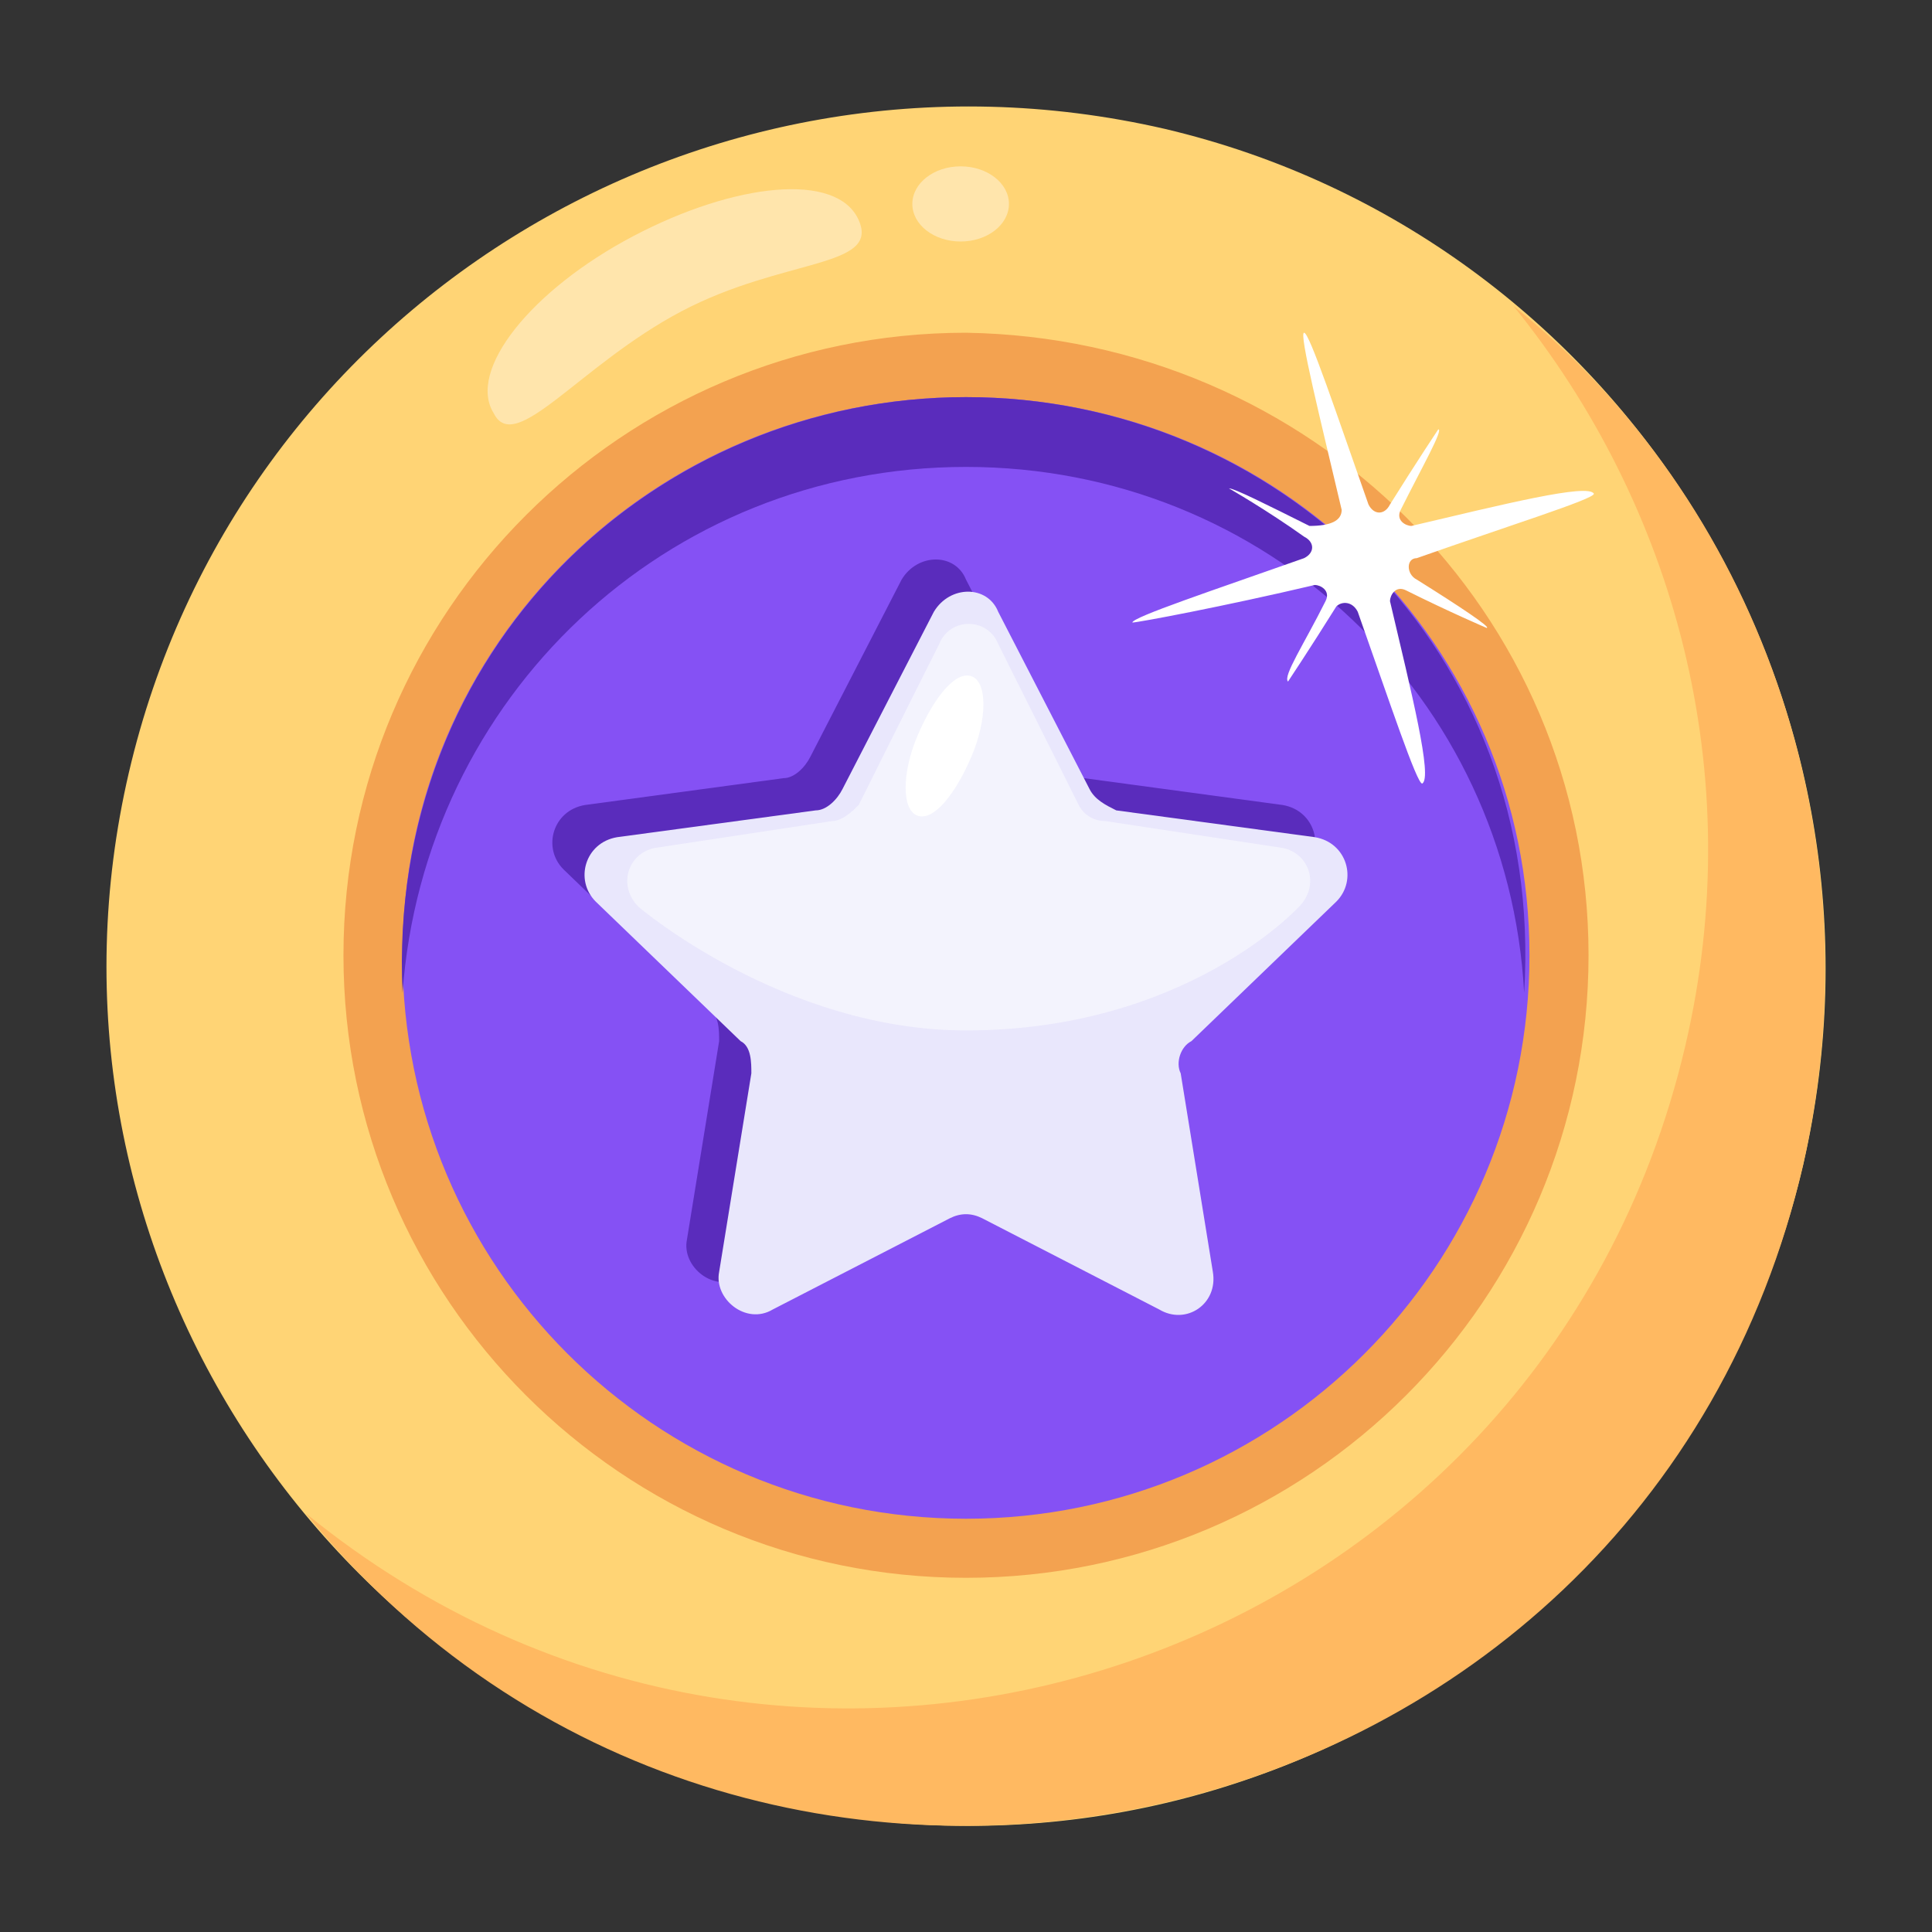 <?xml version="1.0" encoding="UTF-8"?> <svg xmlns="http://www.w3.org/2000/svg" width="40" height="40" viewBox="0 0 40 40" fill="none"><rect x="0" y="0" width="40" height="40" fill="#333333" stroke="none"/><path d="M37.334 24.111C35.111 33.667 25.556 39.556 16 37.334C6.445 35.111 0.445 25.556 2.667 16C4.889 6.445 14.445 0.445 24.111 2.667C33.556 4.889 39.556 14.445 37.334 24.111Z" fill="#FFD475"></path><path d="M37.333 24.111C34 38.556 15.444 42.556 6.333 31.334C16.555 39.667 31.889 34.445 34.889 21.667C36.222 16 34.666 10.445 31.333 6.333C36.333 10.334 38.889 17.222 37.333 24.111Z" fill="#FFB961"></path><path opacity="0.4" d="M10.222 8.556C10.666 9.444 12 7.556 14.111 6.444C16.222 5.333 18.222 5.556 17.778 4.556C17.333 3.556 15.222 3.778 13.111 4.889C11 6 9.666 7.667 10.222 8.556Z" fill="white"></path><path opacity="0.4" d="M19.889 5C20.441 5 20.889 4.652 20.889 4.222C20.889 3.793 20.441 3.444 19.889 3.444C19.336 3.444 18.889 3.793 18.889 4.222C18.889 4.652 19.336 5 19.889 5Z" fill="white"></path><path d="M32.889 19.778C32.889 26.889 27.111 32.667 20 32.667C12.889 32.667 7.111 26.889 7.111 19.778C7.111 12.667 12.889 6.889 20 6.889C27.111 7 32.889 12.667 32.889 19.778Z" fill="#F3A250"></path><path d="M31.666 19.778C31.666 26.222 26.444 31.444 20 31.444C13.555 31.444 8.333 26.222 8.333 19.778C8.333 13.333 13.555 8.222 20 8.222C26.444 8.222 31.666 13.333 31.666 19.778Z" fill="#8551F4"></path><path d="M31.556 20.555C31.223 14.444 26.223 9.667 20 9.667C13.778 9.667 8.778 14.444 8.334 20.555C8 13.444 13.556 8.222 20 8.222C26.445 8.222 32 13.444 31.556 20.555Z" fill="#5A2CBC"></path><path d="M23.778 21.556L24.445 25.667C24.556 26.334 23.889 26.778 23.333 26.445L19.667 24.556C19.445 24.445 19.222 24.445 19 24.556L15.333 26.445C14.778 26.778 14.111 26.222 14.222 25.667L14.889 21.556C14.889 21.334 14.889 21 14.667 20.889L11.667 18C11.222 17.556 11.445 16.778 12.111 16.667L16.222 16.111C16.445 16.111 16.667 15.889 16.778 15.667L18.667 12C19 11.445 19.778 11.445 20 12L21.889 15.667C22 15.889 22.222 16 22.445 16.111L26.556 16.667C27.222 16.778 27.445 17.556 27 18L24 20.889C23.778 21.111 23.778 21.334 23.778 21.556Z" fill="#5A2CBC"></path><path d="M24.445 22.222L25.111 26.333C25.223 27 24.556 27.444 24 27.111L20.334 25.222C20.111 25.111 19.889 25.111 19.667 25.222L16 27.111C15.445 27.444 14.778 26.889 14.889 26.333L15.556 22.222C15.556 22 15.556 21.667 15.334 21.556L12.334 18.667C11.889 18.222 12.111 17.444 12.778 17.333L16.889 16.778C17.111 16.778 17.334 16.556 17.445 16.333L19.334 12.667C19.667 12.111 20.445 12.111 20.667 12.667L22.556 16.333C22.667 16.556 22.889 16.667 23.111 16.778L27.223 17.333C27.889 17.444 28.111 18.222 27.667 18.667L24.667 21.556C24.445 21.667 24.334 22 24.445 22.222Z" fill="#E9E7FC"></path><path opacity="0.7" d="M13.223 18.778C12.778 18.334 13.001 17.667 13.556 17.556L17.223 17C17.445 17 17.667 16.778 17.778 16.667L19.445 13.334C19.667 12.778 20.445 12.778 20.667 13.334L22.334 16.667C22.445 16.889 22.667 17 22.889 17L26.556 17.556C27.112 17.667 27.334 18.334 26.889 18.778C26.889 18.778 24.556 21.334 20 21.334C16.223 21.334 13.223 18.778 13.223 18.778Z" fill="#F8F9FE"></path><path d="M20.111 15.667C19.778 16.445 19.333 17 19 16.889C18.667 16.778 18.667 16 19 15.223C19.333 14.445 19.778 13.889 20.111 14C20.444 14.111 20.444 14.889 20.111 15.667ZM29.333 11.556C29.111 11.556 29.111 11.889 29.333 12C30.222 12.556 30.889 13 30.778 13C30.778 13 30 12.667 29.111 12.223C28.889 12.111 28.778 12.334 28.778 12.445C29.222 14.334 29.667 16.111 29.444 16.223C29.333 16.223 28.778 14.556 28.111 12.667C28 12.445 27.778 12.445 27.667 12.556C27.111 13.445 26.667 14.111 26.667 14.111C26.556 14 27 13.334 27.444 12.445C27.556 12.223 27.333 12.111 27.222 12.111C25.333 12.556 23.556 12.889 23.444 12.889C23.444 12.778 25.111 12.223 27 11.556C27.222 11.445 27.222 11.223 27 11.111C26.222 10.556 25.444 10.111 25.444 10.111C25.556 10.111 26.222 10.445 27.111 10.889C27.556 10.889 27.778 10.778 27.778 10.556C27.333 8.667 26.889 6.889 27 6.889C27.111 6.889 27.667 8.556 28.333 10.445C28.444 10.667 28.667 10.667 28.778 10.445C29.333 9.556 29.778 8.889 29.778 8.889C29.889 8.889 29.444 9.667 29 10.556C28.889 10.778 29.111 10.889 29.222 10.889C31.111 10.445 32.889 10 33 10.223C33 10.334 31.222 10.889 29.333 11.556Z" fill="white"></path></svg> 